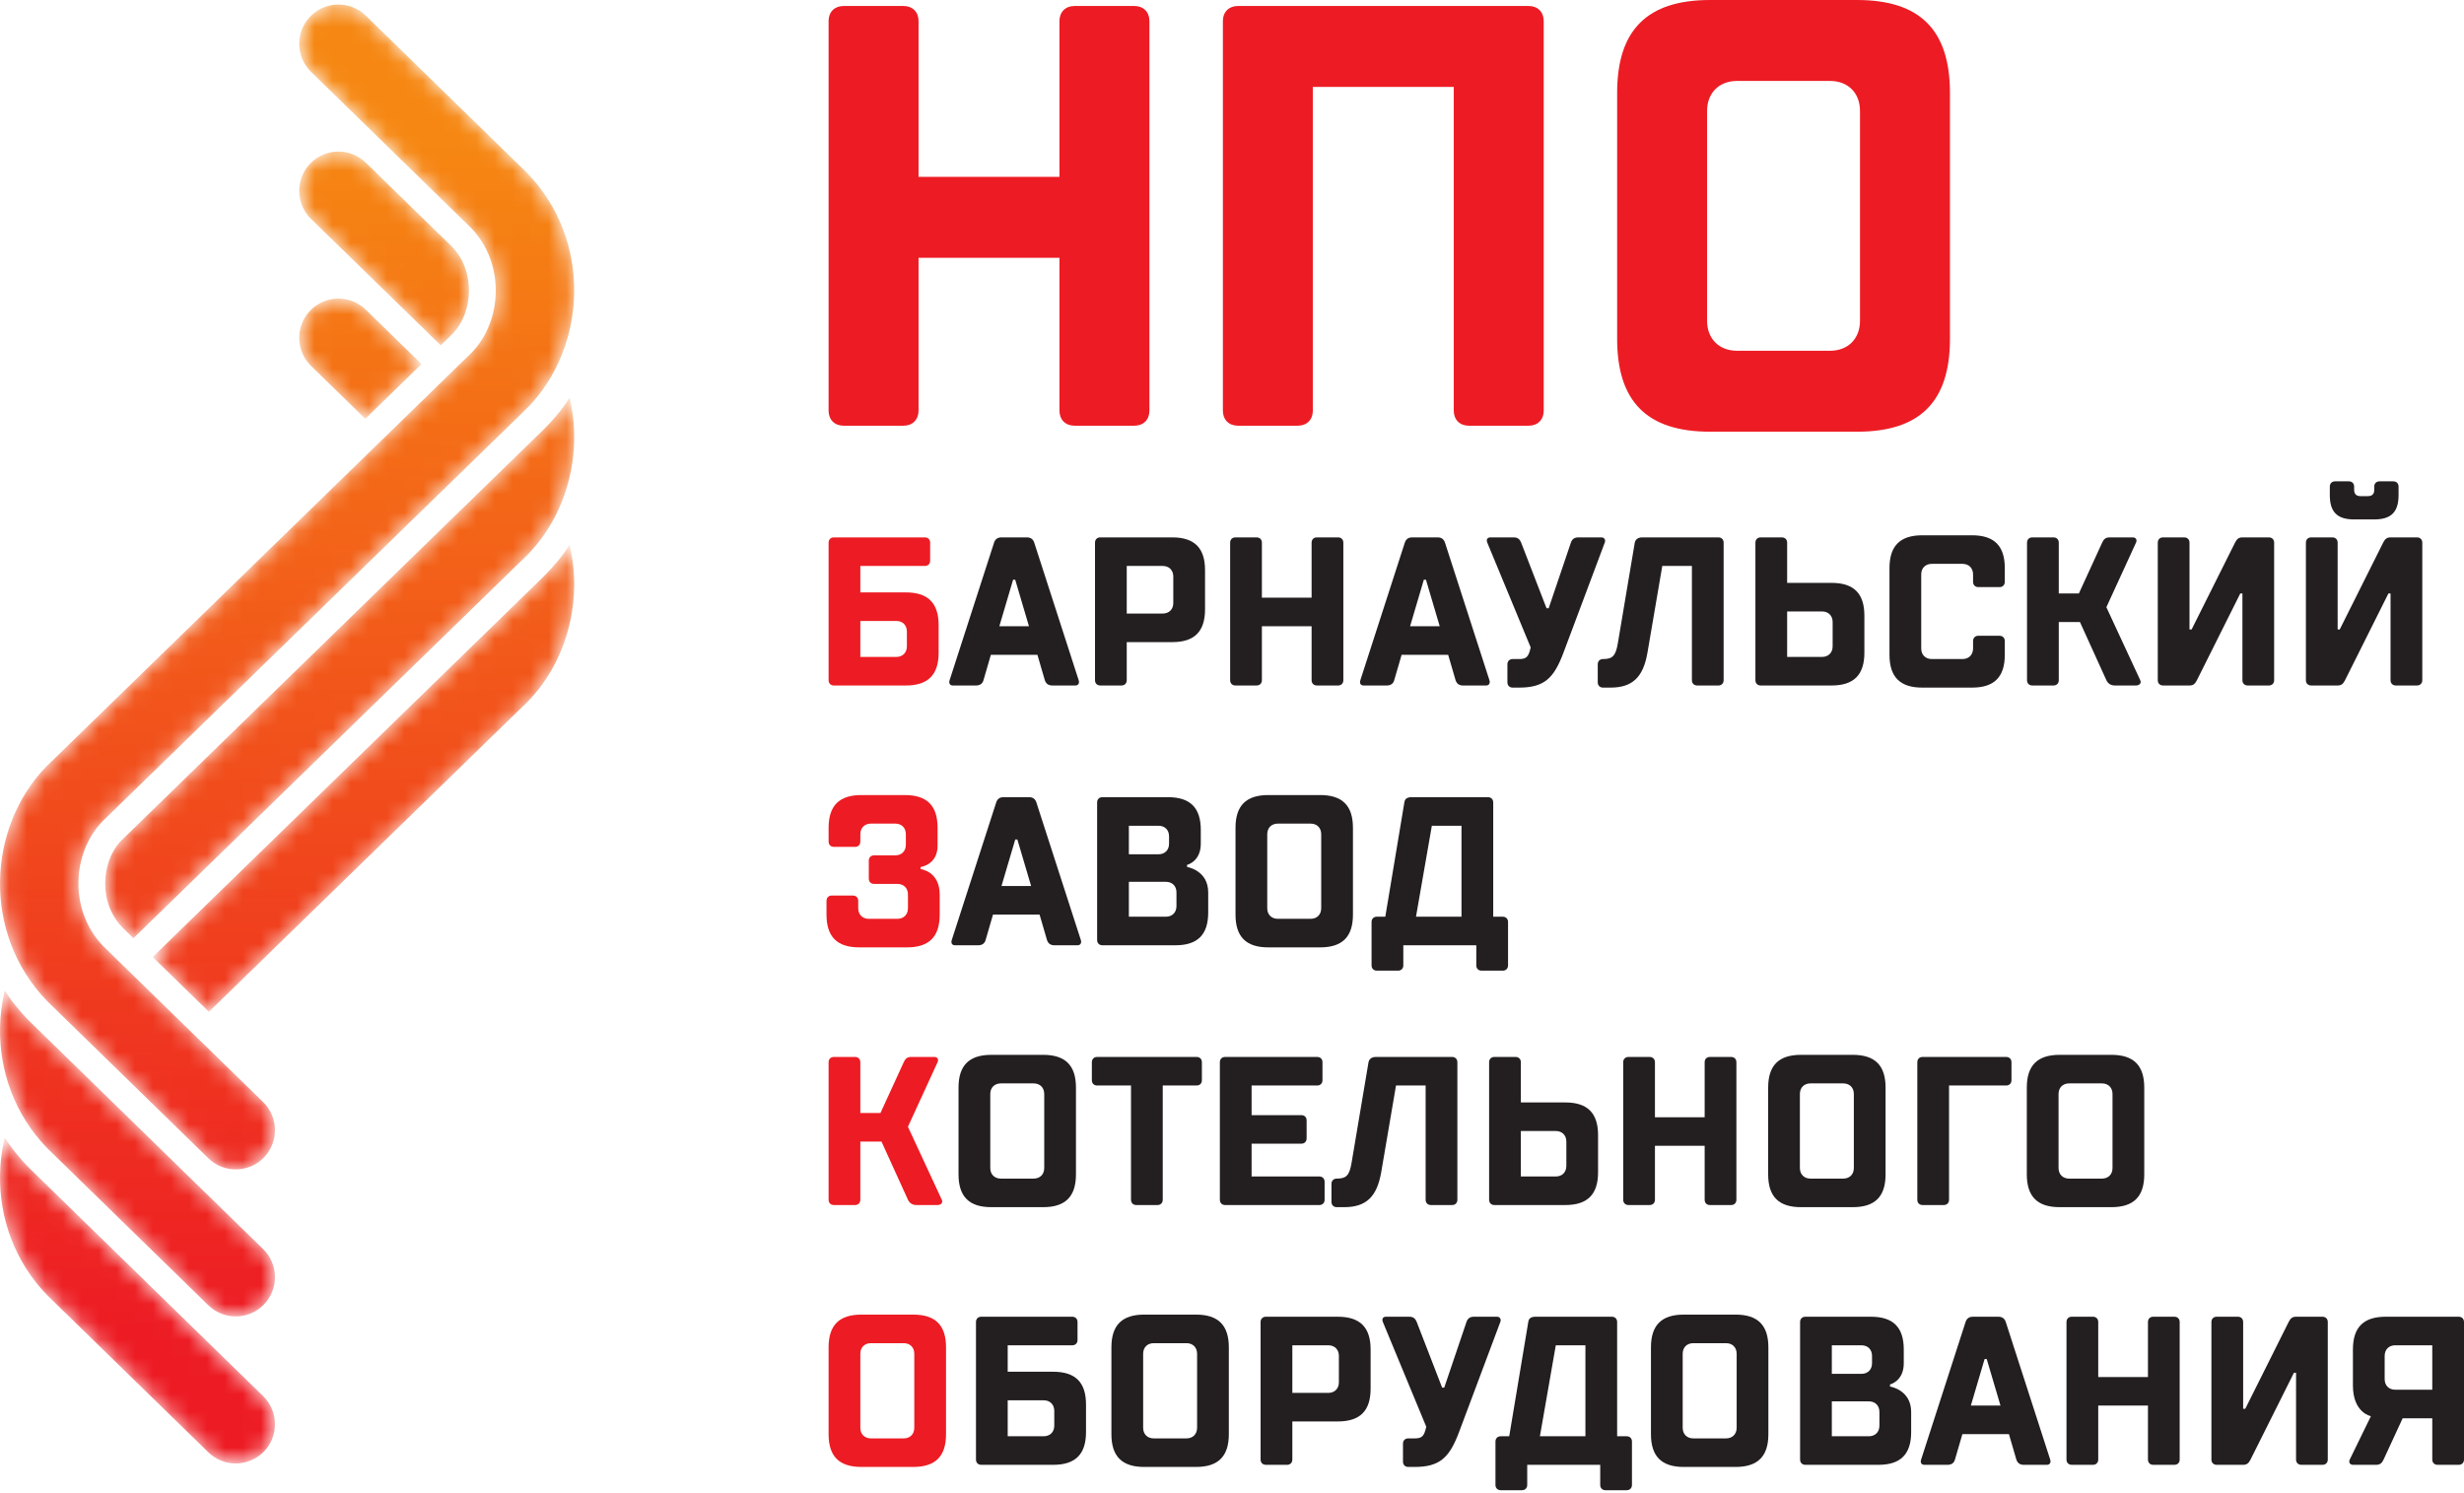 <svg width="137" height="83" viewBox="0 0 137 83" fill="none" xmlns="http://www.w3.org/2000/svg">
<g id="Group 40226">
<g id="g14">
<g id="Clip path group">
<mask id="mask0_89_1429" style="mask-type:luminance" maskUnits="userSpaceOnUse" x="0" y="0" width="32" height="82">
<g id="clipPath20">
<path id="path18" d="M17.296 3.998C16.432 3.158 16.413 1.777 17.253 0.913C18.093 0.049 19.475 0.03 20.338 0.87L29.299 9.609C31.125 11.487 31.957 13.909 31.924 16.277C31.89 18.647 30.987 20.975 29.346 22.659L5.706 45.664C4.85 46.543 4.378 47.781 4.36 49.055C4.342 50.331 4.783 51.631 5.753 52.628L14.629 61.281C15.492 62.121 15.512 63.503 14.672 64.367C13.831 65.231 12.45 65.25 11.586 64.409L2.625 55.671C0.799 53.793 -0.032 51.371 0.001 49.003C0.034 46.634 0.937 44.305 2.578 42.622L26.218 19.616C27.075 18.737 27.547 17.499 27.564 16.225C27.582 14.949 27.141 13.649 26.171 12.652L17.296 3.998ZM17.296 20.351C16.432 19.51 16.413 18.129 17.253 17.265C18.093 16.401 19.475 16.382 20.338 17.222L23.439 20.245L20.31 23.289L17.296 20.351ZM31.67 30.293C31.852 31.063 31.934 31.849 31.924 32.628C31.89 34.998 30.987 37.327 29.346 39.01L11.615 56.265L8.489 53.218L30.222 32.063C30.788 31.499 31.234 30.969 31.67 30.293ZM14.629 77.633C15.492 78.474 15.512 79.855 14.672 80.719C13.831 81.583 12.45 81.602 11.586 80.761L2.625 72.022C0.799 70.145 -0.032 67.722 0.001 65.355C0.011 64.648 0.098 63.945 0.26 63.261C0.635 63.837 1.069 64.381 1.558 64.885L14.629 77.633ZM17.296 12.175C16.432 11.335 16.413 9.953 17.253 9.089C18.093 8.225 19.475 8.206 20.338 9.046L25.129 13.715C25.765 14.376 26.089 15.273 26.076 16.204C26.064 17.066 25.76 17.953 25.152 18.577L24.508 19.205L17.296 12.175ZM31.67 22.117C31.852 22.887 31.934 23.673 31.924 24.452C31.89 26.823 30.987 29.151 29.346 30.834L7.417 52.174L6.807 51.575C6.163 50.914 5.835 50.013 5.848 49.076C5.86 48.258 6.134 47.416 6.683 46.8L30.222 23.887C30.788 23.323 31.234 22.793 31.67 22.117ZM14.629 69.457C15.492 70.297 15.512 71.679 14.672 72.543C13.831 73.406 12.45 73.426 11.586 72.585L2.625 63.846C0.799 61.969 -0.032 59.547 0.001 57.179C0.011 56.472 0.098 55.769 0.26 55.085C0.635 55.661 1.069 56.205 1.558 56.709L14.629 69.457Z" fill="white"/>
</g>
</mask>
<g mask="url(#mask0_89_1429)">
<g id="g16">
<path id="path28" d="M17.296 3.998C16.432 3.158 16.413 1.777 17.253 0.913C18.093 0.049 19.475 0.03 20.338 0.87L29.299 9.609C31.125 11.487 31.957 13.909 31.924 16.277C31.89 18.647 30.987 20.975 29.346 22.659L5.706 45.664C4.85 46.543 4.378 47.781 4.36 49.055C4.342 50.331 4.783 51.631 5.753 52.628L14.629 61.281C15.492 62.121 15.512 63.503 14.672 64.367C13.831 65.231 12.45 65.25 11.586 64.409L2.625 55.671C0.799 53.793 -0.032 51.371 0.001 49.003C0.034 46.634 0.937 44.305 2.578 42.622L26.218 19.616C27.075 18.737 27.547 17.499 27.564 16.225C27.582 14.949 27.141 13.649 26.171 12.652L17.296 3.998ZM17.296 20.351C16.432 19.51 16.413 18.129 17.253 17.265C18.093 16.401 19.475 16.382 20.338 17.222L23.439 20.245L20.31 23.289L17.296 20.351ZM31.67 30.293C31.852 31.063 31.934 31.849 31.924 32.628C31.89 34.998 30.987 37.327 29.346 39.01L11.615 56.265L8.489 53.218L30.222 32.063C30.788 31.499 31.234 30.969 31.67 30.293ZM14.629 77.633C15.492 78.474 15.512 79.855 14.672 80.719C13.831 81.583 12.45 81.602 11.586 80.761L2.625 72.022C0.799 70.145 -0.032 67.722 0.001 65.355C0.011 64.648 0.098 63.945 0.26 63.261C0.635 63.837 1.069 64.381 1.558 64.885L14.629 77.633ZM17.296 12.175C16.432 11.335 16.413 9.953 17.253 9.089C18.093 8.225 19.475 8.206 20.338 9.046L25.129 13.715C25.765 14.376 26.089 15.273 26.076 16.204C26.064 17.066 25.76 17.953 25.152 18.577L24.508 19.205L17.296 12.175ZM31.67 22.117C31.852 22.887 31.934 23.673 31.924 24.452C31.89 26.823 30.987 29.151 29.346 30.834L7.417 52.174L6.807 51.575C6.163 50.914 5.835 50.013 5.848 49.076C5.86 48.258 6.134 47.416 6.683 46.8L30.222 23.887C30.788 23.323 31.234 22.793 31.67 22.117ZM14.629 69.457C15.492 70.297 15.512 71.679 14.672 72.543C13.831 73.406 12.45 73.426 11.586 72.585L2.625 63.846C0.799 61.969 -0.032 59.547 0.001 57.179C0.011 56.472 0.098 55.769 0.26 55.085C0.635 55.661 1.069 56.205 1.558 56.709L14.629 69.457Z" fill="url(#paint0_linear_89_1429)"/>
</g>
</g>
</g>
</g>
<path id="path30" d="M51.072 1.167C51.072 0.666 50.738 0.333 50.238 0.333H46.904C46.404 0.333 46.07 0.666 46.07 1.167V22.839C46.07 23.339 46.404 23.672 46.904 23.672H50.238C50.738 23.672 51.072 23.339 51.072 22.839V14.337H58.907V22.839C58.907 23.339 59.24 23.672 59.741 23.672H63.075C63.575 23.672 63.908 23.339 63.908 22.839V1.167C63.908 0.666 63.575 0.333 63.075 0.333H59.741C59.24 0.333 58.907 0.666 58.907 1.167V9.835H51.072V1.167Z" fill="#ED1C24"/>
<path id="path32" d="M68.827 0.333C68.327 0.333 67.993 0.666 67.993 1.167V22.839C67.993 23.339 68.327 23.672 68.827 23.672H72.161C72.662 23.672 72.994 23.339 72.994 22.839V4.834H80.83V22.839C80.83 23.339 81.163 23.672 81.664 23.672H84.998C85.498 23.672 85.831 23.339 85.831 22.839V1.167C85.831 0.666 85.498 0.333 84.998 0.333H68.827Z" fill="#ED1C24"/>
<path id="path34" d="M108.419 5.168C108.419 1.667 106.752 -6.10352e-05 103.251 -6.10352e-05H95.082C91.581 -6.10352e-05 89.914 1.667 89.914 5.168V18.838C89.914 22.339 91.581 24.006 95.082 24.006H103.251C106.752 24.006 108.419 22.339 108.419 18.838V5.168ZM103.417 17.838C103.417 18.838 102.751 19.505 101.75 19.505H96.582C95.582 19.505 94.915 18.838 94.915 17.838V6.168C94.915 5.168 95.582 4.501 96.582 4.501H101.75C102.751 4.501 103.417 5.168 103.417 6.168V17.838Z" fill="#ED1C24"/>
<path id="path36" d="M47.835 32.942V31.471H51.423C51.599 31.471 51.717 31.354 51.717 31.177V30.177C51.717 30.001 51.599 29.883 51.423 29.883H46.365C46.188 29.883 46.07 30.001 46.07 30.177V37.824C46.07 38 46.188 38.118 46.365 38.118H50.365C51.599 38.118 52.188 37.53 52.188 36.295V34.765C52.188 33.53 51.599 32.942 50.365 32.942H47.835ZM47.835 36.53V34.53H49.835C50.188 34.53 50.423 34.765 50.423 35.119V35.942C50.423 36.295 50.188 36.53 49.835 36.53H47.835Z" fill="#ED1C24"/>
<path id="path38" d="M52.13 46.035C52.13 44.799 51.542 44.211 50.307 44.211H47.895C46.66 44.211 46.071 44.799 46.071 46.035V46.799C46.071 46.975 46.189 47.093 46.366 47.093H47.542C47.718 47.093 47.836 46.975 47.836 46.799V46.388C47.836 46.035 48.072 45.799 48.425 45.799H49.777C50.13 45.799 50.366 46.035 50.366 46.388V46.975C50.366 47.329 50.13 47.564 49.777 47.564H48.601C48.425 47.564 48.306 47.681 48.306 47.858V48.858C48.306 49.035 48.425 49.152 48.601 49.152H49.895C50.248 49.152 50.483 49.387 50.483 49.74V50.505C50.483 50.858 50.248 51.093 49.895 51.093H48.306C47.954 51.093 47.718 50.858 47.718 50.505V50.093C47.718 49.917 47.601 49.799 47.424 49.799H46.248C46.071 49.799 45.954 49.917 45.954 50.093V50.858C45.954 52.093 46.542 52.681 47.778 52.681H50.425C51.66 52.681 52.248 52.093 52.248 50.858V49.74C52.248 48.446 51.189 48.328 51.189 48.328V48.211C51.189 48.211 52.13 48.093 52.13 47.034V46.035Z" fill="#ED1C24"/>
<path id="path40" d="M47.835 59.069C47.835 58.892 47.718 58.774 47.541 58.774H46.365C46.189 58.774 46.07 58.892 46.07 59.069V66.715C46.07 66.891 46.189 67.009 46.365 67.009H47.541C47.718 67.009 47.835 66.891 47.835 66.715V63.48H49.011L50.482 66.715C50.565 66.891 50.717 67.009 50.953 67.009H52.129C52.305 67.009 52.447 66.891 52.364 66.715L50.482 62.656L52.129 59.069C52.212 58.892 52.105 58.774 51.953 58.774H50.658C50.423 58.774 50.33 58.892 50.247 59.069L48.953 61.892H47.835V59.069Z" fill="#ED1C24"/>
<path id="path42" d="M52.6 74.926C52.6 73.691 52.011 73.102 50.776 73.102H47.894C46.658 73.102 46.07 73.691 46.07 74.926V79.749C46.07 80.984 46.658 81.573 47.894 81.573H50.776C52.011 81.573 52.6 80.984 52.6 79.749V74.926ZM50.835 79.396C50.835 79.749 50.6 79.985 50.247 79.985H48.423C48.07 79.985 47.835 79.749 47.835 79.396V75.279C47.835 74.926 48.07 74.691 48.423 74.691H50.247C50.6 74.691 50.835 74.926 50.835 75.279V79.396Z" fill="#ED1C24"/>
<path id="path44" d="M57.681 36.412L58.093 37.824C58.152 38 58.27 38.118 58.505 38.118H59.799C59.94 38.118 60.034 38 59.975 37.824L57.505 30.177C57.446 30.001 57.329 29.883 57.093 29.883H55.682C55.446 29.883 55.328 30.001 55.27 30.177L52.799 37.824C52.74 38 52.823 38.118 52.975 38.118H54.27C54.505 38.118 54.635 38 54.682 37.824L55.093 36.412H57.681ZM55.564 34.824L56.329 32.236H56.446L57.211 34.824H55.564Z" fill="#231F20"/>
<path id="path46" d="M65.177 35.707C66.412 35.707 67.001 35.119 67.001 33.883V31.707C67.001 30.471 66.412 29.883 65.177 29.883H61.177C61.001 29.883 60.883 30.001 60.883 30.177V37.824C60.883 38 61.001 38.118 61.177 38.118H62.354C62.53 38.118 62.648 38 62.648 37.824V35.707H65.177ZM64.648 31.471C65.001 31.471 65.236 31.707 65.236 32.06V33.53C65.236 33.883 65.001 34.118 64.648 34.118H62.648V31.471H64.648Z" fill="#231F20"/>
<path id="path48" d="M70.162 30.177C70.162 30.001 70.044 29.883 69.868 29.883H68.691C68.515 29.883 68.397 30.001 68.397 30.177V37.824C68.397 38 68.515 38.118 68.691 38.118H69.868C70.044 38.118 70.162 38 70.162 37.824V34.824H72.926V37.824C72.926 38 73.044 38.118 73.221 38.118H74.397C74.574 38.118 74.691 38 74.691 37.824V30.177C74.691 30.001 74.574 29.883 74.397 29.883H73.221C73.044 29.883 72.926 30.001 72.926 30.177V33.236H70.162V30.177Z" fill="#231F20"/>
<path id="path50" d="M80.519 36.412L80.931 37.824C80.99 38 81.107 38.118 81.343 38.118H82.637C82.778 38.118 82.872 38 82.813 37.824L80.343 30.177C80.284 30.001 80.166 29.883 79.931 29.883H78.519C78.284 29.883 78.167 30.001 78.108 30.177L75.637 37.824C75.578 38 75.661 38.118 75.813 38.118H77.108C77.343 38.118 77.472 38 77.52 37.824L77.931 36.412H80.519ZM78.402 34.824L79.167 32.236H79.284L80.049 34.824H78.402Z" fill="#231F20"/>
<path id="path52" d="M85.107 36.001C84.989 36.53 84.871 36.648 84.46 36.648H84.106C83.93 36.648 83.813 36.765 83.813 36.942V37.942C83.813 38.118 83.93 38.236 84.106 38.236H84.46C85.871 38.236 86.401 37.706 86.93 36.294L89.224 30.177C89.295 30.001 89.177 29.883 89.048 29.883H87.754C87.519 29.883 87.4 30.001 87.342 30.177L86.107 33.824H85.989L84.578 30.177C84.507 30.001 84.401 29.883 84.166 29.883H82.872C82.695 29.883 82.624 30.001 82.695 30.177L85.107 36.001Z" fill="#231F20"/>
<path id="path54" d="M89.13 36.648C88.953 36.648 88.836 36.765 88.836 36.942V37.942C88.836 38.118 88.953 38.236 89.13 38.236H89.541C90.777 38.236 91.365 37.648 91.6 36.294L92.424 31.471H94.071V37.824C94.071 38 94.188 38.118 94.365 38.118H95.541C95.718 38.118 95.835 38 95.835 37.824V30.177C95.835 30.001 95.718 29.883 95.541 29.883H91.306C91.071 29.883 90.93 30.001 90.894 30.177L89.954 35.765C89.836 36.471 89.659 36.648 89.13 36.648Z" fill="#231F20"/>
<path id="path56" d="M99.366 32.412V30.177C99.366 30.001 99.249 29.883 99.072 29.883H97.896C97.719 29.883 97.602 30.001 97.602 30.177V37.824C97.602 38 97.719 38.118 97.896 38.118H101.837C103.072 38.118 103.661 37.53 103.661 36.295V34.236C103.661 33.001 103.072 32.412 101.837 32.412H99.366ZM99.366 36.53V34.001H101.308C101.66 34.001 101.896 34.236 101.896 34.589V35.942C101.896 36.295 101.66 36.53 101.308 36.53H99.366Z" fill="#231F20"/>
<path id="path58" d="M111.468 31.589C111.468 30.354 110.88 29.766 109.645 29.766H106.88C105.645 29.766 105.057 30.354 105.057 31.589V36.412C105.057 37.648 105.645 38.236 106.88 38.236H109.645C110.88 38.236 111.468 37.648 111.468 36.412V35.648C111.468 35.471 111.351 35.353 111.174 35.353H109.998C109.821 35.353 109.704 35.471 109.704 35.648V36.059C109.704 36.412 109.468 36.648 109.115 36.648H107.41C107.057 36.648 106.821 36.412 106.821 36.059V31.942C106.821 31.589 107.057 31.354 107.41 31.354H109.115C109.468 31.354 109.704 31.589 109.704 31.942V32.353C109.704 32.53 109.821 32.648 109.998 32.648H111.174C111.351 32.648 111.468 32.53 111.468 32.353V31.589Z" fill="#231F20"/>
<path id="path60" d="M114.469 30.177C114.469 30.001 114.352 29.883 114.175 29.883H112.998C112.822 29.883 112.704 30.001 112.704 30.177V37.824C112.704 38 112.822 38.118 112.998 38.118H114.175C114.352 38.118 114.469 38 114.469 37.824V34.589H115.646L117.116 37.824C117.198 38 117.352 38.118 117.587 38.118H118.763C118.94 38.118 119.081 38 118.999 37.824L117.116 33.766L118.763 30.177C118.845 30.001 118.74 29.883 118.586 29.883H117.293C117.057 29.883 116.963 30.001 116.881 30.177L115.587 33.001H114.469V30.177Z" fill="#231F20"/>
<path id="path62" d="M124.68 33.001V37.824C124.68 38 124.797 38.118 124.974 38.118H126.15C126.326 38.118 126.444 38 126.444 37.824V30.177C126.444 30.001 126.326 29.883 126.15 29.883H124.68C124.445 29.883 124.362 30.001 124.268 30.177L121.856 35.001H121.738V30.177C121.738 30.001 121.621 29.883 121.444 29.883H120.268C120.091 29.883 119.974 30.001 119.974 30.177V37.824C119.974 38 120.091 38.118 120.268 38.118H121.738C121.974 38.118 122.056 38 122.15 37.824L124.562 33.001H124.68Z" fill="#231F20"/>
<path id="path64" d="M132.916 33.001V37.824C132.916 38 133.034 38.118 133.21 38.118H134.386C134.563 38.118 134.681 38 134.681 37.824V30.177C134.681 30.001 134.563 29.883 134.386 29.883H132.916C132.68 29.883 132.598 30.001 132.504 30.177L130.092 35.001H129.975V30.177C129.975 30.001 129.857 29.883 129.681 29.883H128.504C128.328 29.883 128.21 30.001 128.21 30.177V37.824C128.21 38 128.328 38.118 128.504 38.118H129.975C130.21 38.118 130.292 38 130.386 37.824L132.798 33.001H132.916ZM132.01 27.236C132.01 27.472 131.892 27.589 131.657 27.589H131.245C131.01 27.589 130.892 27.472 130.892 27.236V27.06C130.892 26.883 130.775 26.766 130.598 26.766H129.834C129.657 26.766 129.539 26.883 129.539 27.06V27.53C129.539 28.471 129.951 28.884 130.892 28.884H132.01C132.951 28.884 133.362 28.471 133.362 27.53V27.06C133.362 26.883 133.245 26.766 133.069 26.766H132.304C132.128 26.766 132.01 26.883 132.01 27.06V27.236Z" fill="#231F20"/>
<path id="path66" d="M57.801 50.858L58.213 52.27C58.271 52.446 58.389 52.564 58.625 52.564H59.918C60.059 52.564 60.153 52.446 60.095 52.27L57.624 44.623C57.566 44.446 57.448 44.329 57.213 44.329H55.801C55.566 44.329 55.448 44.446 55.389 44.623L52.919 52.27C52.86 52.446 52.942 52.564 53.095 52.564H54.389C54.624 52.564 54.754 52.446 54.801 52.27L55.212 50.858H57.801ZM55.683 49.27L56.448 46.682H56.566L57.331 49.27H55.683Z" fill="#231F20"/>
<path id="path68" d="M61.001 52.27C61.001 52.446 61.119 52.564 61.295 52.564H65.354C66.589 52.564 67.177 51.976 67.177 50.74V49.623C67.177 48.388 66.001 48.211 66.001 48.211V48.093C66.001 48.093 66.765 47.917 66.765 46.917V46.152C66.765 44.917 66.177 44.329 64.942 44.329H61.295C61.119 44.329 61.001 44.446 61.001 44.623V52.27ZM62.766 50.976V49.035H64.824C65.177 49.035 65.412 49.27 65.412 49.623V50.388C65.412 50.74 65.177 50.976 64.824 50.976H62.766ZM64.413 45.917C64.765 45.917 65 46.152 65 46.505V46.917C65 47.27 64.765 47.505 64.413 47.505H62.766V45.917H64.413Z" fill="#231F20"/>
<path id="path70" d="M75.225 46.035C75.225 44.799 74.636 44.211 73.401 44.211H70.519C69.284 44.211 68.695 44.799 68.695 46.035V50.858C68.695 52.093 69.284 52.681 70.519 52.681H73.401C74.636 52.681 75.225 52.093 75.225 50.858V46.035ZM73.46 50.505C73.46 50.858 73.225 51.093 72.872 51.093H71.048C70.695 51.093 70.46 50.858 70.46 50.505V46.388C70.46 46.035 70.695 45.799 71.048 45.799H72.872C73.225 45.799 73.46 46.035 73.46 46.388V50.505Z" fill="#231F20"/>
<path id="path72" d="M76.554 50.976C76.377 50.976 76.26 51.093 76.26 51.27V53.682C76.26 53.858 76.377 53.976 76.554 53.976H77.73C77.906 53.976 78.025 53.858 78.025 53.682V52.564H82.083V53.682C82.083 53.858 82.201 53.976 82.377 53.976H83.554C83.73 53.976 83.848 53.858 83.848 53.682V51.27C83.848 51.093 83.73 50.976 83.554 50.976H83.024V44.623C83.024 44.447 82.906 44.329 82.73 44.329H78.495C78.201 44.329 78.107 44.447 78.083 44.623L77.024 50.976H76.554ZM81.26 45.917V50.976H78.73L79.612 45.917H81.26Z" fill="#231F20"/>
<path id="path74" d="M59.824 60.48C59.824 59.245 59.236 58.657 58.001 58.657H55.118C53.883 58.657 53.295 59.245 53.295 60.48V65.303C53.295 66.539 53.883 67.127 55.118 67.127H58.001C59.236 67.127 59.824 66.539 59.824 65.303V60.48ZM58.06 64.951C58.06 65.303 57.825 65.539 57.471 65.539H55.648C55.295 65.539 55.06 65.303 55.06 64.951V60.833C55.06 60.48 55.295 60.245 55.648 60.245H57.471C57.825 60.245 58.06 60.48 58.06 60.833V64.951Z" fill="#231F20"/>
<path id="path76" d="M64.649 60.362H66.531C66.708 60.362 66.826 60.245 66.826 60.068V59.069C66.826 58.892 66.708 58.774 66.531 58.774H61.002C60.826 58.774 60.708 58.892 60.708 59.069V60.068C60.708 60.245 60.826 60.362 61.002 60.362H62.885V66.715C62.885 66.891 63.002 67.009 63.179 67.009H64.355C64.531 67.009 64.649 66.891 64.649 66.715V60.362Z" fill="#231F20"/>
<path id="path78" d="M69.59 63.597H72.355C72.531 63.597 72.649 63.48 72.649 63.303V62.304C72.649 62.127 72.531 62.01 72.355 62.01H69.59V60.362H73.237C73.414 60.362 73.531 60.245 73.531 60.068V59.069C73.531 58.892 73.414 58.774 73.237 58.774H68.12C67.943 58.774 67.825 58.892 67.825 59.069V66.715C67.825 66.891 67.943 67.009 68.12 67.009H73.355C73.531 67.009 73.649 66.891 73.649 66.715V65.715C73.649 65.539 73.531 65.421 73.355 65.421H69.59V63.597Z" fill="#231F20"/>
<path id="path80" d="M74.325 65.539C74.148 65.539 74.031 65.656 74.031 65.833V66.833C74.031 67.009 74.148 67.127 74.325 67.127H74.737C75.972 67.127 76.56 66.539 76.796 65.186L77.619 60.362H79.266V66.715C79.266 66.892 79.384 67.009 79.56 67.009H80.737C80.913 67.009 81.031 66.892 81.031 66.715V59.069C81.031 58.892 80.913 58.774 80.737 58.774H76.501C76.266 58.774 76.125 58.892 76.09 59.069L75.149 64.656C75.031 65.362 74.855 65.539 74.325 65.539Z" fill="#231F20"/>
<path id="path82" d="M84.561 61.304V59.069C84.561 58.892 84.443 58.774 84.267 58.774H83.09C82.914 58.774 82.796 58.892 82.796 59.069V66.715C82.796 66.891 82.914 67.009 83.09 67.009H87.031C88.266 67.009 88.854 66.421 88.854 65.186V63.127C88.854 61.892 88.266 61.304 87.031 61.304H84.561ZM84.561 65.421V62.892H86.501C86.855 62.892 87.09 63.127 87.09 63.48V64.833C87.09 65.186 86.855 65.421 86.501 65.421H84.561Z" fill="#231F20"/>
<path id="path84" d="M92.016 59.069C92.016 58.892 91.897 58.774 91.721 58.774H90.545C90.369 58.774 90.251 58.892 90.251 59.069V66.715C90.251 66.891 90.369 67.009 90.545 67.009H91.721C91.897 67.009 92.016 66.891 92.016 66.715V63.715H94.78V66.715C94.78 66.891 94.897 67.009 95.074 67.009H96.251C96.427 67.009 96.545 66.891 96.545 66.715V59.069C96.545 58.892 96.427 58.774 96.251 58.774H95.074C94.897 58.774 94.78 58.892 94.78 59.069V62.127H92.016V59.069Z" fill="#231F20"/>
<path id="path86" d="M104.839 60.48C104.839 59.245 104.251 58.657 103.016 58.657H100.134C98.899 58.657 98.311 59.245 98.311 60.48V65.303C98.311 66.539 98.899 67.127 100.134 67.127H103.016C104.251 67.127 104.839 66.539 104.839 65.303V60.48ZM103.075 64.951C103.075 65.303 102.84 65.539 102.487 65.539H100.663C100.311 65.539 100.075 65.303 100.075 64.951V60.833C100.075 60.48 100.311 60.245 100.663 60.245H102.487C102.84 60.245 103.075 60.48 103.075 60.833V64.951Z" fill="#231F20"/>
<path id="path88" d="M108.368 60.362H111.544C111.721 60.362 111.839 60.245 111.839 60.068V59.069C111.839 58.892 111.721 58.774 111.544 58.774H106.898C106.721 58.774 106.604 58.892 106.604 59.069V66.715C106.604 66.891 106.721 67.009 106.898 67.009H108.074C108.25 67.009 108.368 66.891 108.368 66.715V60.362Z" fill="#231F20"/>
<path id="path90" d="M119.222 60.48C119.222 59.245 118.634 58.657 117.398 58.657H114.516C113.281 58.657 112.692 59.245 112.692 60.48V65.303C112.692 66.539 113.281 67.127 114.516 67.127H117.398C118.634 67.127 119.222 66.539 119.222 65.303V60.48ZM117.457 64.951C117.457 65.303 117.222 65.539 116.869 65.539H115.045C114.693 65.539 114.457 65.303 114.457 64.951V60.833C114.457 60.48 114.693 60.245 115.045 60.245H116.869C117.222 60.245 117.457 60.48 117.457 60.833V64.951Z" fill="#231F20"/>
<path id="path92" d="M56.029 76.279V74.808H59.618C59.794 74.808 59.911 74.691 59.911 74.514V73.514C59.911 73.338 59.794 73.22 59.618 73.22H54.559C54.382 73.22 54.265 73.338 54.265 73.514V81.161C54.265 81.337 54.382 81.455 54.559 81.455H58.559C59.794 81.455 60.383 80.867 60.383 79.632V78.102C60.383 76.867 59.794 76.279 58.559 76.279H56.029ZM56.029 79.867V77.867H58.029C58.382 77.867 58.618 78.102 58.618 78.455V79.279C58.618 79.632 58.382 79.867 58.029 79.867H56.029Z" fill="#231F20"/>
<path id="path94" d="M68.324 74.926C68.324 73.691 67.736 73.102 66.5 73.102H63.618C62.383 73.102 61.795 73.691 61.795 74.926V79.749C61.795 80.984 62.383 81.573 63.618 81.573H66.5C67.736 81.573 68.324 80.984 68.324 79.749V74.926ZM66.559 79.396C66.559 79.749 66.324 79.985 65.971 79.985H64.147C63.795 79.985 63.56 79.749 63.56 79.396V75.279C63.56 74.926 63.795 74.691 64.147 74.691H65.971C66.324 74.691 66.559 74.926 66.559 75.279V79.396Z" fill="#231F20"/>
<path id="path96" d="M74.384 79.043C75.619 79.043 76.207 78.455 76.207 77.22V75.043C76.207 73.808 75.619 73.22 74.384 73.22H70.384C70.208 73.22 70.09 73.338 70.09 73.514V81.161C70.09 81.337 70.208 81.455 70.384 81.455H71.561C71.737 81.455 71.855 81.337 71.855 81.161V79.043H74.384ZM73.855 74.808C74.207 74.808 74.443 75.043 74.443 75.396V76.867C74.443 77.22 74.207 77.455 73.855 77.455H71.855V74.808H73.855Z" fill="#231F20"/>
<path id="path98" d="M79.301 79.338C79.183 79.867 79.066 79.985 78.654 79.985H78.301C78.125 79.985 78.007 80.102 78.007 80.278V81.279C78.007 81.455 78.125 81.573 78.301 81.573H78.654C80.066 81.573 80.595 81.043 81.125 79.632L83.418 73.514C83.489 73.338 83.372 73.22 83.242 73.22H81.948C81.713 73.22 81.595 73.338 81.536 73.514L80.301 77.161H80.183L78.772 73.514C78.701 73.338 78.595 73.22 78.36 73.22H77.066C76.889 73.22 76.819 73.338 76.889 73.514L79.301 79.338Z" fill="#231F20"/>
<path id="path100" d="M83.444 79.867C83.267 79.867 83.149 79.985 83.149 80.161V82.573C83.149 82.749 83.267 82.867 83.444 82.867H84.62C84.797 82.867 84.914 82.749 84.914 82.573V81.455H88.973V82.573C88.973 82.749 89.091 82.867 89.267 82.867H90.443C90.62 82.867 90.738 82.749 90.738 82.573V80.161C90.738 79.985 90.62 79.867 90.443 79.867H89.914V73.514C89.914 73.338 89.797 73.22 89.62 73.22H85.385C85.091 73.22 84.997 73.338 84.973 73.514L83.914 79.867H83.444ZM88.15 74.808V79.867H85.62L86.503 74.808H88.15Z" fill="#231F20"/>
<path id="path102" d="M98.323 74.926C98.323 73.691 97.735 73.102 96.5 73.102H93.618C92.382 73.102 91.794 73.691 91.794 74.926V79.749C91.794 80.984 92.382 81.573 93.618 81.573H96.5C97.735 81.573 98.323 80.984 98.323 79.749V74.926ZM96.559 79.396C96.559 79.749 96.324 79.985 95.971 79.985H94.147C93.794 79.985 93.559 79.749 93.559 79.396V75.279C93.559 74.926 93.794 74.691 94.147 74.691H95.971C96.324 74.691 96.559 74.926 96.559 75.279V79.396Z" fill="#231F20"/>
<path id="path104" d="M100.086 81.161C100.086 81.337 100.204 81.455 100.38 81.455H104.439C105.674 81.455 106.262 80.867 106.262 79.632V78.514C106.262 77.279 105.086 77.102 105.086 77.102V76.985C105.086 76.985 105.851 76.808 105.851 75.808V75.043C105.851 73.808 105.262 73.22 104.027 73.22H100.38C100.204 73.22 100.086 73.338 100.086 73.514V81.161ZM101.851 79.867V77.926H103.909C104.262 77.926 104.497 78.161 104.497 78.514V79.279C104.497 79.632 104.262 79.867 103.909 79.867H101.851ZM103.498 74.808C103.85 74.808 104.086 75.043 104.086 75.396V75.808C104.086 76.161 103.85 76.396 103.498 76.396H101.851V74.808H103.498Z" fill="#231F20"/>
<path id="path106" d="M111.698 79.749L112.11 81.161C112.168 81.337 112.286 81.455 112.522 81.455H113.815C113.957 81.455 114.051 81.337 113.992 81.161L111.522 73.514C111.463 73.338 111.345 73.22 111.11 73.22H109.698C109.463 73.22 109.345 73.338 109.287 73.514L106.816 81.161C106.757 81.337 106.839 81.455 106.992 81.455H108.286C108.521 81.455 108.651 81.337 108.698 81.161L109.11 79.749H111.698ZM109.581 78.161L110.345 75.573H110.463L111.228 78.161H109.581Z" fill="#231F20"/>
<path id="path108" d="M116.663 73.514C116.663 73.338 116.545 73.22 116.369 73.22H115.193C115.016 73.22 114.898 73.338 114.898 73.514V81.161C114.898 81.337 115.016 81.455 115.193 81.455H116.369C116.545 81.455 116.663 81.337 116.663 81.161V78.161H119.428V81.161C119.428 81.337 119.545 81.455 119.722 81.455H120.898C121.075 81.455 121.192 81.337 121.192 81.161V73.514C121.192 73.338 121.075 73.22 120.898 73.22H119.722C119.545 73.22 119.428 73.338 119.428 73.514V76.573H116.663V73.514Z" fill="#231F20"/>
<path id="path110" d="M127.662 76.338V81.161C127.662 81.337 127.78 81.455 127.956 81.455H129.132C129.309 81.455 129.426 81.337 129.426 81.161V73.514C129.426 73.338 129.309 73.22 129.132 73.22H127.662C127.426 73.22 127.344 73.338 127.25 73.514L124.839 78.338H124.721V73.514C124.721 73.338 124.603 73.22 124.427 73.22H123.25C123.074 73.22 122.956 73.338 122.956 73.514V81.161C122.956 81.337 123.074 81.455 123.25 81.455H124.721C124.956 81.455 125.038 81.337 125.132 81.161L127.544 76.338H127.662Z" fill="#231F20"/>
<path id="path112" d="M130.824 77.043C130.824 78.573 131.824 78.749 131.824 78.749L130.648 81.161C130.565 81.337 130.683 81.455 130.824 81.455H132.118C132.353 81.455 132.447 81.337 132.53 81.161L133.589 78.867H135.236V81.161C135.236 81.337 135.353 81.455 135.53 81.455H136.706C136.883 81.455 137 81.337 137 81.161V73.514C137 73.338 136.883 73.22 136.706 73.22H132.648C131.412 73.22 130.824 73.808 130.824 75.043V77.043ZM135.236 74.808V77.279H133.177C132.824 77.279 132.589 77.043 132.589 76.691V75.396C132.589 75.043 132.824 74.808 133.177 74.808H135.236Z" fill="#231F20"/>
</g>
<defs>
<linearGradient id="paint0_linear_89_1429" x1="15.962" y1="73.838" x2="15.962" y2="7.794" gradientUnits="userSpaceOnUse">
<stop stop-color="#ED1C24"/>
<stop offset="1" stop-color="#F68712"/>
</linearGradient>
</defs>
</svg>
